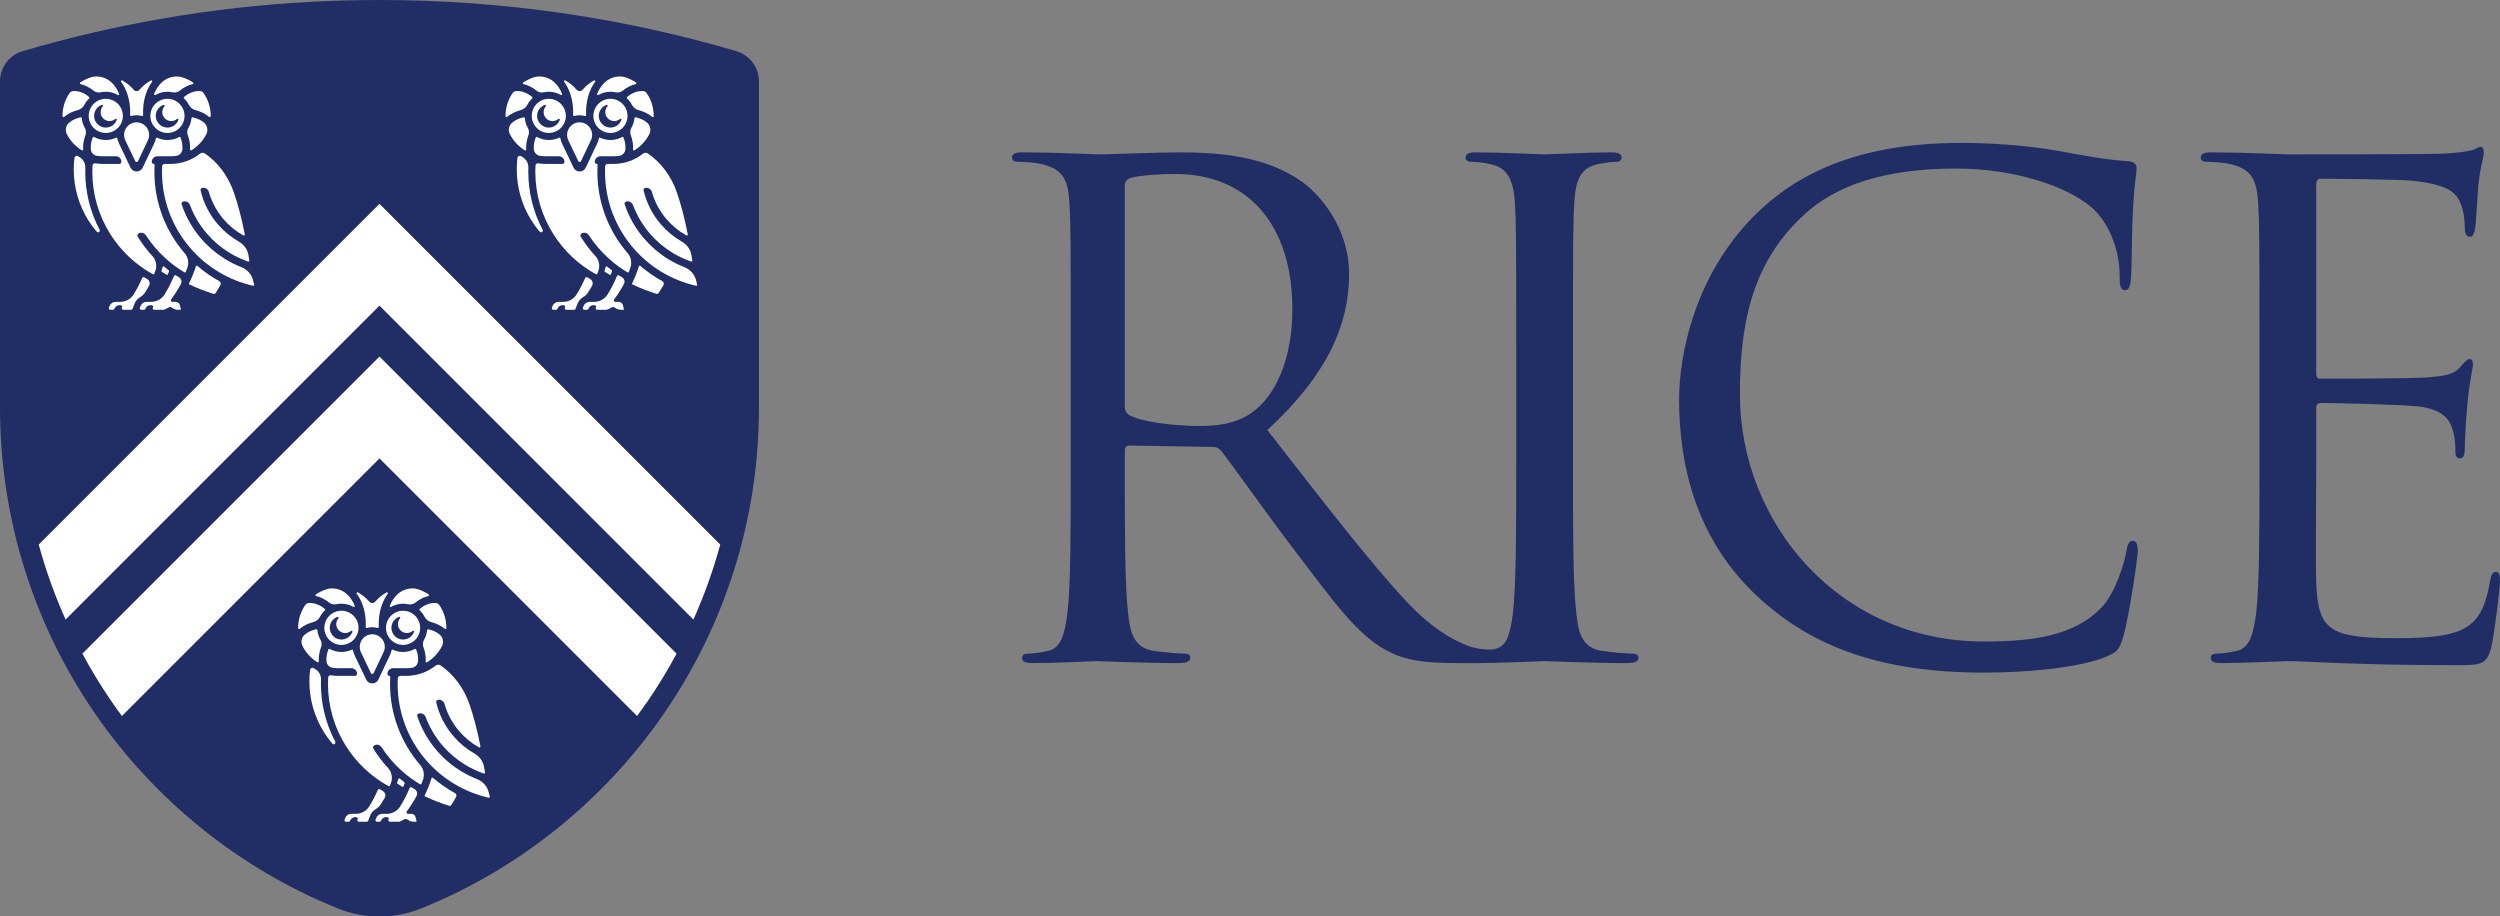 <?xml version="1.0" encoding="UTF-8"?>
<svg xmlns="http://www.w3.org/2000/svg" xmlns:xlink="http://www.w3.org/1999/xlink" width="196.4pt" height="72pt" viewBox="0 0 196.4 72" version="1.1">
<rect x="0" y="0" width="196.4" height="72" fill="#808080" stroke="none"/>
<defs>
<clipPath id="clip1">
  <path d="M 172 11 L 196.398 11 L 196.398 53 L 172 53 Z M 172 11 "/>
</clipPath>
</defs>
<g id="surface1">
<path style=" stroke:none;fill-rule:nonzero;fill:rgb(12.941%,17.647%,39.607%);fill-opacity:1;" d="M 138.336 47.105 C 133.188 42.488 131.91 36.438 131.91 31.395 C 131.91 27.84 133.133 21.629 137.855 16.906 C 141.039 13.723 145.871 11.227 154.047 11.227 C 156.168 11.227 159.141 11.387 161.742 11.863 C 163.758 12.234 165.457 12.555 167.156 12.66 C 167.738 12.711 167.848 12.926 167.848 13.242 C 167.848 13.668 167.688 14.305 167.578 16.215 C 167.473 17.969 167.473 20.887 167.422 21.684 C 167.367 22.48 167.262 22.797 166.941 22.797 C 166.57 22.797 166.52 22.426 166.52 21.684 C 166.52 19.613 165.668 17.438 164.289 16.27 C 162.43 14.676 158.344 13.242 153.676 13.242 C 146.613 13.242 143.324 15.312 141.465 17.117 C 137.59 20.832 136.688 25.559 136.688 30.973 C 136.688 41.109 144.492 50.398 155.848 50.398 C 159.828 50.398 162.961 49.918 165.086 47.742 C 166.199 46.574 166.891 44.238 167.051 43.285 C 167.156 42.699 167.262 42.488 167.578 42.488 C 167.848 42.488 167.949 42.859 167.949 43.285 C 167.949 43.656 167.312 48.273 166.785 50.078 C 166.465 51.086 166.359 51.195 165.402 51.617 C 163.281 52.469 159.246 52.84 155.848 52.84 C 147.887 52.84 142.527 50.875 138.336 47.105 "/>
<g clip-path="url(#clip1)" clip-rule="nonzero">
<path style=" stroke:none;fill-rule:nonzero;fill:rgb(12.941%,17.647%,39.607%);fill-opacity:1;" d="M 177.504 27.363 C 177.504 19.082 177.504 17.594 177.395 15.898 C 177.289 14.094 176.863 13.242 175.113 12.871 C 174.688 12.766 173.785 12.711 173.309 12.711 C 173.098 12.711 172.887 12.605 172.887 12.395 C 172.887 12.074 173.148 11.969 173.734 11.969 C 176.121 11.969 179.465 12.129 179.73 12.129 C 180.102 12.129 190.664 12.129 191.887 12.074 C 192.895 12.023 193.742 11.918 194.168 11.809 C 194.434 11.758 194.645 11.543 194.91 11.543 C 195.07 11.543 195.125 11.758 195.125 12.023 C 195.125 12.395 194.859 13.031 194.699 14.516 C 194.645 15.047 194.539 17.383 194.434 18.02 C 194.383 18.285 194.273 18.605 194.062 18.605 C 193.742 18.605 193.637 18.34 193.637 17.914 C 193.637 17.543 193.586 16.641 193.32 16.004 C 192.949 15.152 192.418 14.516 189.551 14.199 C 188.648 14.094 182.863 14.039 182.277 14.039 C 182.066 14.039 181.961 14.199 181.961 14.57 L 181.961 29.219 C 181.961 29.59 182.016 29.75 182.277 29.75 C 182.969 29.75 189.496 29.75 190.719 29.645 C 191.992 29.539 192.734 29.434 193.215 28.902 C 193.586 28.477 193.797 28.211 194.012 28.211 C 194.168 28.211 194.273 28.316 194.273 28.637 C 194.273 28.953 194.012 29.855 193.852 31.609 C 193.742 32.668 193.637 34.633 193.637 35.004 C 193.637 35.43 193.637 36.012 193.266 36.012 C 193 36.012 192.895 35.801 192.895 35.535 C 192.895 35.004 192.895 34.473 192.684 33.785 C 192.469 33.043 191.992 32.137 189.922 31.926 C 188.488 31.766 183.234 31.66 182.332 31.66 C 182.066 31.66 181.961 31.82 181.961 32.031 L 181.961 36.703 C 181.961 38.508 181.906 44.664 181.961 45.777 C 182.121 49.441 182.914 50.133 188.117 50.133 C 189.496 50.133 191.832 50.133 193.215 49.547 C 194.594 48.965 195.23 47.902 195.602 45.727 C 195.707 45.141 195.812 44.93 196.078 44.93 C 196.398 44.93 196.398 45.355 196.398 45.727 C 196.398 46.152 195.973 49.762 195.707 50.875 C 195.336 52.254 194.91 52.254 192.844 52.254 C 184.828 52.254 181.27 51.938 179.73 51.938 C 179.465 51.938 176.121 52.094 174.531 52.094 C 173.945 52.094 173.68 51.988 173.68 51.672 C 173.68 51.512 173.785 51.352 174.105 51.352 C 174.582 51.352 175.219 51.246 175.699 51.141 C 176.758 50.926 177.023 49.762 177.238 48.223 C 177.504 45.992 177.504 41.797 177.504 36.703 L 177.504 27.363 "/>
</g>
<path style=" stroke:none;fill-rule:nonzero;fill:rgb(12.941%,17.647%,39.607%);fill-opacity:1;" d="M 98.289 32.457 C 97.07 33.305 95.582 33.465 94.309 33.465 C 91.973 33.465 89.531 33.094 88.734 32.617 C 88.469 32.457 88.363 32.246 88.363 31.98 L 88.363 14.625 C 88.363 14.305 88.523 14.094 88.789 13.984 C 89.32 13.828 90.754 13.668 92.344 13.668 C 98.023 13.668 101.527 17.648 101.527 24.285 C 101.527 28.316 100.148 31.184 98.289 32.457 Z M 117.148 51.027 C 116.48 51.043 115.824 50.934 115.203 50.688 C 113.961 50.199 112.395 49.262 110.602 47.371 C 107.523 44.082 103.914 39.355 99.562 33.785 C 104.34 29.379 105.984 25.449 105.984 21.523 C 105.984 17.859 103.648 15.262 102.324 14.305 C 99.512 12.289 95.953 11.969 92.609 11.969 C 90.965 11.969 86.93 12.129 86.348 12.129 C 86.082 12.129 82.738 11.969 80.348 11.969 C 79.766 11.969 79.5 12.074 79.5 12.395 C 79.5 12.605 79.711 12.711 79.926 12.711 C 80.402 12.711 81.305 12.766 81.73 12.871 C 83.48 13.242 83.906 14.094 84.012 15.898 C 84.117 17.594 84.117 19.082 84.117 27.363 L 84.117 36.703 C 84.117 41.797 84.117 45.992 83.852 48.223 C 83.641 49.762 83.375 50.93 82.312 51.141 C 81.836 51.246 81.199 51.352 80.723 51.352 C 80.402 51.352 80.297 51.512 80.297 51.672 C 80.297 51.988 80.562 52.094 81.145 52.094 C 82.738 52.094 86.082 51.938 86.137 51.938 C 86.402 51.938 89.742 52.094 92.664 52.094 C 93.246 52.094 93.512 51.938 93.512 51.672 C 93.512 51.512 93.406 51.352 93.09 51.352 C 92.609 51.352 91.441 51.246 90.699 51.141 C 89.105 50.93 88.789 49.762 88.629 48.223 C 88.363 45.992 88.363 41.797 88.363 36.703 L 88.363 35.43 C 88.363 35.164 88.469 35.004 88.734 35.004 L 95.266 35.109 C 95.582 35.109 95.742 35.219 95.953 35.43 C 97.016 36.809 99.512 40.367 101.738 43.285 C 104.766 47.266 106.621 49.867 108.906 51.086 C 110.285 51.832 111.613 52.094 114.586 52.094 L 116.129 52.094 C 116.137 52.094 116.137 52.094 116.141 52.094 C 117.734 52.094 121.078 51.938 121.344 51.938 C 121.609 51.938 124.953 52.094 127.871 52.094 C 128.457 52.094 128.723 51.938 128.723 51.672 C 128.723 51.512 128.617 51.352 128.297 51.352 C 127.82 51.352 126.652 51.246 125.91 51.141 C 124.316 50.93 123.996 49.762 123.84 48.223 C 123.574 45.992 123.574 41.797 123.574 36.703 L 123.574 27.363 C 123.574 19.082 123.574 17.594 123.68 15.898 C 123.785 14.039 124.211 13.137 125.645 12.871 C 126.32 12.758 126.637 12.707 127.043 12.715 C 127.238 12.715 127.406 12.559 127.395 12.363 C 127.379 12.07 127.109 11.969 126.547 11.969 C 124.953 11.969 121.609 12.129 121.344 12.129 C 121.078 12.129 117.734 11.969 115.984 11.969 C 115.398 11.969 115.133 12.074 115.133 12.395 C 115.133 12.605 115.348 12.711 115.559 12.711 C 115.93 12.711 116.621 12.766 117.203 12.926 C 118.371 13.191 118.902 14.094 119.008 15.898 C 119.113 17.594 119.113 19.082 119.113 27.363 L 119.113 36.703 C 119.113 41.797 119.113 45.992 118.848 48.223 C 118.738 49.035 118.609 49.746 118.359 50.266 C 118.133 50.727 117.66 51.012 117.148 51.027 "/>
<path style=" stroke:none;fill-rule:nonzero;fill:rgb(12.941%,17.647%,39.607%);fill-opacity:1;" d="M 59.625 32.012 C 59.625 49.82 48.656 65.062 33.109 71.359 C 30.996 72.215 28.629 72.215 26.52 71.359 C 10.969 65.062 0 49.82 0 32.012 L 0 6.406 C 0 5.309 0.715 4.332 1.766 4.023 C 8.992 1.895 16.562 0.57 24.375 0.145 C 26.176 0.051 27.988 0 29.812 0 C 39.555 0 48.965 1.402 57.859 4.023 C 58.91 4.332 59.625 5.309 59.625 6.406 L 59.625 32.012 "/>
<path style=" stroke:none;fill-rule:nonzero;fill:rgb(100%,100%,100%);fill-opacity:1;" d="M 29.246 49.828 C 28.703 49.828 28.262 50.27 28.262 50.812 C 28.262 50.965 28.293 51.109 28.359 51.246 L 28.363 51.25 L 29.137 52.879 C 29.18 52.969 29.309 52.969 29.352 52.879 L 30.129 51.246 C 30.195 51.109 30.23 50.965 30.23 50.812 C 30.23 50.27 29.789 49.828 29.246 49.828 "/>
<path style=" stroke:none;fill-rule:nonzero;fill:rgb(100%,100%,100%);fill-opacity:1;" d="M 25.219 53.391 C 25.23 53.043 25.047 52.715 24.742 52.547 C 24.707 52.527 24.672 52.508 24.645 52.488 C 24.527 52.418 24.375 52.492 24.359 52.629 C 24.324 52.926 24.305 53.227 24.305 53.527 C 24.305 54.941 24.699 56.32 25.445 57.512 C 25.645 57.832 25.867 58.137 26.109 58.422 C 26.148 58.469 26.219 58.484 26.273 58.457 C 26.348 58.426 26.375 58.336 26.34 58.266 C 25.598 56.871 25.211 55.312 25.211 53.719 C 25.211 53.609 25.215 53.5 25.219 53.391 "/>
<path style=" stroke:none;fill-rule:nonzero;fill:rgb(100%,100%,100%);fill-opacity:1;" d="M 29.93 63.164 C 30.031 63.004 30.129 62.844 30.223 62.676 C 30.328 62.488 30.262 62.25 30.074 62.141 C 30 62.098 29.926 62.055 29.852 62.008 C 29.789 61.973 29.707 61.996 29.68 62.062 C 29.488 62.508 29.262 62.941 29.004 63.355 C 28.777 63.719 28.379 63.934 27.945 63.934 L 27.59 63.934 C 27.383 63.934 27.203 64.059 27.125 64.254 L 27.07 64.395 C 27.039 64.473 27.098 64.555 27.18 64.555 L 27.383 64.555 C 27.438 64.555 27.484 64.523 27.504 64.473 L 27.508 64.469 C 27.594 64.246 27.844 64.137 28.062 64.223 C 28.105 64.238 28.121 64.285 28.105 64.324 L 28.082 64.391 C 28.051 64.469 28.109 64.555 28.191 64.555 L 28.812 64.555 C 28.863 64.555 28.91 64.523 28.926 64.477 C 28.926 64.473 28.93 64.469 28.93 64.469 L 29 64.289 L 29.086 64.066 C 29.172 63.848 29.328 63.672 29.52 63.562 C 29.688 63.465 29.828 63.328 29.93 63.164 "/>
<path style=" stroke:none;fill-rule:nonzero;fill:rgb(100%,100%,100%);fill-opacity:1;" d="M 32.352 61.859 C 32.289 61.816 32.203 61.844 32.176 61.914 C 31.969 62.41 31.723 62.895 31.438 63.355 C 31.211 63.719 30.812 63.934 30.375 63.934 L 30.023 63.934 C 29.816 63.934 29.637 64.059 29.559 64.25 L 29.504 64.395 C 29.473 64.473 29.531 64.555 29.613 64.555 L 29.816 64.555 C 29.871 64.555 29.918 64.523 29.938 64.473 L 29.941 64.469 C 30.027 64.246 30.277 64.137 30.496 64.223 C 30.535 64.238 30.555 64.285 30.539 64.324 L 30.516 64.391 C 30.484 64.469 30.539 64.555 30.625 64.555 L 31.359 64.555 C 31.371 64.551 31.398 64.547 31.434 64.531 L 31.438 64.531 C 31.496 64.512 31.566 64.48 31.625 64.445 L 31.742 64.375 C 31.832 64.324 31.945 64.328 32.027 64.395 C 32.094 64.445 32.168 64.484 32.246 64.512 L 32.25 64.512 C 32.328 64.543 32.41 64.555 32.496 64.555 L 32.676 64.555 C 32.695 64.555 32.707 64.543 32.715 64.535 C 32.719 64.527 32.727 64.512 32.723 64.496 L 32.641 64.18 C 32.602 64.035 32.469 63.934 32.316 63.934 L 32.051 63.934 C 31.953 63.934 31.898 63.824 31.953 63.746 L 32.105 63.535 C 32.266 63.309 32.418 63.066 32.566 62.82 C 32.621 62.723 32.672 62.625 32.727 62.527 C 32.824 62.34 32.758 62.113 32.582 62.004 C 32.504 61.957 32.426 61.91 32.352 61.859 "/>
<path style=" stroke:none;fill-rule:nonzero;fill:rgb(100%,100%,100%);fill-opacity:1;" d="M 32.949 47.891 C 32.945 47.914 32.957 47.934 32.973 47.949 C 33.129 48.098 33.258 48.27 33.355 48.461 C 33.457 48.664 33.652 48.812 33.883 48.871 C 34.297 48.98 34.652 49.156 34.945 49.406 C 34.961 49.418 34.977 49.422 34.992 49.422 C 35.027 49.422 35.066 49.395 35.066 49.352 C 35.066 49.34 35.066 49.332 35.066 49.324 C 35.066 48.68 34.875 48.059 34.512 47.531 C 34.449 47.438 34.344 47.379 34.238 47.375 L 34.234 47.375 C 34.207 47.371 34.176 47.371 34.145 47.371 C 33.738 47.371 33.332 47.531 32.973 47.84 C 32.957 47.852 32.949 47.871 32.949 47.891 "/>
<path style=" stroke:none;fill-rule:nonzero;fill:rgb(100%,100%,100%);fill-opacity:1;" d="M 33.625 49.43 C 33.59 49.43 33.559 49.461 33.555 49.496 C 33.531 49.766 33.449 50.023 33.316 50.258 C 33.211 50.441 33.195 50.652 33.266 50.844 C 33.41 51.223 33.469 51.598 33.441 51.961 C 33.438 51.988 33.449 52.004 33.461 52.016 C 33.473 52.031 33.492 52.039 33.512 52.039 C 33.527 52.039 33.539 52.035 33.551 52.027 C 34.051 51.719 34.457 51.281 34.723 50.758 C 34.801 50.605 34.824 50.43 34.789 50.266 C 34.754 50.098 34.66 49.945 34.527 49.84 C 34.285 49.645 33.988 49.508 33.641 49.434 C 33.637 49.43 33.633 49.43 33.625 49.43 "/>
<path style=" stroke:none;fill-rule:nonzero;fill:rgb(100%,100%,100%);fill-opacity:1;" d="M 30.688 47.688 C 30.703 47.688 30.715 47.684 30.727 47.676 C 31.012 47.512 31.336 47.426 31.668 47.426 C 31.801 47.426 31.934 47.441 32.062 47.469 C 32.109 47.48 32.16 47.484 32.211 47.484 C 32.367 47.484 32.523 47.43 32.641 47.332 C 32.953 47.082 33.293 46.91 33.648 46.828 C 33.676 46.82 33.699 46.801 33.703 46.77 C 33.707 46.742 33.695 46.715 33.672 46.695 C 33.395 46.508 33.09 46.367 32.77 46.273 C 32.652 46.242 32.535 46.227 32.406 46.227 C 32.297 46.227 32.18 46.238 32.059 46.262 C 31.746 46.32 31.461 46.465 31.211 46.699 C 30.969 46.93 30.77 47.227 30.621 47.586 C 30.605 47.617 30.617 47.641 30.625 47.652 C 30.641 47.676 30.664 47.688 30.688 47.688 "/>
<path style=" stroke:none;fill-rule:nonzero;fill:rgb(100%,100%,100%);fill-opacity:1;" d="M 28.293 47.074 C 28.453 47.387 28.574 47.73 28.648 48.102 C 28.723 48.473 28.75 48.863 28.73 49.258 C 28.73 49.277 28.738 49.297 28.754 49.312 C 28.766 49.328 28.785 49.336 28.805 49.336 C 28.812 49.336 28.82 49.336 28.828 49.332 C 28.961 49.293 29.102 49.273 29.246 49.273 C 29.387 49.273 29.527 49.293 29.664 49.332 C 29.668 49.336 29.676 49.336 29.684 49.336 C 29.703 49.336 29.723 49.328 29.738 49.312 C 29.75 49.297 29.758 49.277 29.758 49.258 C 29.738 48.863 29.766 48.473 29.84 48.102 C 29.914 47.73 30.035 47.387 30.199 47.074 C 30.277 46.922 30.363 46.777 30.461 46.645 C 30.484 46.613 30.477 46.586 30.469 46.57 C 30.457 46.547 30.43 46.531 30.406 46.531 C 30.391 46.531 30.379 46.531 30.367 46.539 C 30.027 46.727 29.727 46.973 29.473 47.27 C 29.418 47.336 29.332 47.375 29.246 47.375 C 29.156 47.375 29.074 47.336 29.016 47.27 C 28.766 46.973 28.461 46.727 28.121 46.539 C 28.109 46.531 28.098 46.531 28.086 46.531 C 28.059 46.531 28.031 46.547 28.02 46.57 C 28.012 46.586 28.004 46.613 28.027 46.645 C 28.125 46.777 28.215 46.922 28.293 47.074 "/>
<path style=" stroke:none;fill-rule:nonzero;fill:rgb(100%,100%,100%);fill-opacity:1;" d="M 25.848 47.332 C 25.969 47.43 26.121 47.484 26.281 47.484 C 26.328 47.484 26.379 47.48 26.426 47.469 C 26.555 47.441 26.691 47.426 26.824 47.426 C 27.152 47.426 27.477 47.512 27.766 47.676 C 27.777 47.684 27.789 47.688 27.801 47.688 C 27.824 47.688 27.848 47.676 27.863 47.652 C 27.871 47.641 27.883 47.617 27.867 47.586 C 27.723 47.227 27.523 46.93 27.277 46.699 C 27.027 46.465 26.742 46.32 26.434 46.262 C 26.309 46.238 26.191 46.227 26.082 46.227 C 25.953 46.227 25.836 46.242 25.719 46.273 C 25.398 46.367 25.094 46.508 24.82 46.695 C 24.793 46.715 24.781 46.742 24.785 46.77 C 24.793 46.801 24.812 46.82 24.844 46.828 C 25.199 46.91 25.535 47.082 25.848 47.332 "/>
<path style=" stroke:none;fill-rule:nonzero;fill:rgb(100%,100%,100%);fill-opacity:1;" d="M 25.137 48.461 C 25.234 48.27 25.363 48.098 25.52 47.949 C 25.535 47.934 25.543 47.914 25.543 47.891 C 25.543 47.871 25.531 47.852 25.516 47.84 C 25.156 47.531 24.75 47.371 24.344 47.371 C 24.316 47.371 24.285 47.371 24.254 47.375 C 24.145 47.379 24.043 47.438 23.98 47.531 C 23.617 48.059 23.422 48.68 23.422 49.324 C 23.422 49.332 23.422 49.34 23.422 49.352 C 23.422 49.395 23.461 49.422 23.496 49.422 C 23.516 49.422 23.531 49.418 23.543 49.406 C 23.836 49.156 24.195 48.98 24.605 48.871 C 24.84 48.812 25.031 48.664 25.137 48.461 "/>
<path style=" stroke:none;fill-rule:nonzero;fill:rgb(100%,100%,100%);fill-opacity:1;" d="M 24.977 52.039 C 24.996 52.039 25.016 52.031 25.031 52.016 C 25.039 52.004 25.051 51.988 25.047 51.961 C 25.023 51.598 25.082 51.223 25.223 50.844 C 25.297 50.652 25.277 50.441 25.172 50.258 C 25.039 50.023 24.961 49.766 24.934 49.496 C 24.93 49.461 24.898 49.43 24.863 49.43 C 24.859 49.43 24.852 49.43 24.848 49.434 C 24.492 49.508 24.191 49.648 23.949 49.852 C 23.82 49.957 23.73 50.102 23.699 50.266 C 23.664 50.426 23.688 50.598 23.762 50.746 C 24.027 51.273 24.434 51.719 24.941 52.027 C 24.953 52.035 24.965 52.039 24.977 52.039 "/>
<path style=" stroke:none;fill-rule:nonzero;fill:rgb(100%,100%,100%);fill-opacity:1;" d="M 33.012 60.102 L 33.012 60.098 C 32.262 59.23 31.676 58.246 31.273 57.18 C 30.852 56.074 30.641 54.91 30.641 53.719 C 30.641 53.531 30.645 53.34 30.656 53.156 C 30.656 53.141 30.652 53.125 30.641 53.113 C 30.629 53.102 30.617 53.098 30.602 53.098 C 30.512 53.098 30.438 53.023 30.438 52.934 C 30.438 52.691 30.633 52.496 30.871 52.496 L 31.895 52.496 C 32.051 52.496 32.207 52.484 32.363 52.461 C 32.617 52.426 32.812 52.219 32.84 51.961 C 32.867 51.66 32.82 51.344 32.691 51.016 C 32.68 50.988 32.652 50.969 32.621 50.969 C 32.609 50.969 32.598 50.973 32.59 50.98 C 32.309 51.137 31.988 51.219 31.668 51.219 C 31.387 51.219 31.113 51.156 30.859 51.039 C 30.852 51.035 30.84 51.031 30.828 51.031 C 30.797 51.031 30.766 51.051 30.758 51.09 C 30.734 51.227 30.688 51.359 30.625 51.488 L 29.723 53.391 C 29.633 53.578 29.449 53.691 29.246 53.691 C 29.039 53.691 28.855 53.578 28.77 53.391 L 27.863 51.488 C 27.801 51.359 27.758 51.227 27.73 51.09 C 27.723 51.051 27.691 51.031 27.66 51.031 C 27.648 51.031 27.641 51.035 27.629 51.039 C 27.375 51.156 27.105 51.219 26.824 51.219 C 26.5 51.219 26.18 51.137 25.902 50.98 C 25.891 50.973 25.879 50.969 25.867 50.969 C 25.84 50.969 25.812 50.988 25.801 51.016 C 25.672 51.344 25.621 51.66 25.652 51.961 C 25.676 52.219 25.871 52.426 26.125 52.461 C 26.281 52.484 26.441 52.496 26.598 52.496 L 27.617 52.496 C 27.855 52.496 28.051 52.691 28.051 52.934 C 28.051 53.023 27.98 53.098 27.891 53.098 L 26.598 53.098 C 26.398 53.098 26.195 53.082 26 53.051 C 25.988 53.047 25.98 53.047 25.969 53.047 C 25.867 53.047 25.785 53.125 25.781 53.227 C 25.77 53.391 25.766 53.555 25.766 53.719 C 25.766 55.461 26.258 57.156 27.184 58.621 C 27.598 59.273 28.094 59.875 28.66 60.406 C 29.223 60.934 29.848 61.391 30.527 61.762 C 30.535 61.766 30.547 61.77 30.562 61.77 C 30.59 61.77 30.617 61.754 30.629 61.727 C 30.656 61.66 30.684 61.598 30.707 61.531 C 30.785 61.328 30.805 61.113 30.766 60.898 C 30.727 60.688 30.629 60.492 30.484 60.332 C 30.051 59.867 29.664 59.355 29.332 58.809 C 29.309 58.77 29.301 58.719 29.312 58.672 C 29.324 58.625 29.352 58.586 29.395 58.559 C 29.461 58.52 29.535 58.5 29.609 58.5 C 29.758 58.5 29.891 58.574 29.969 58.695 C 30.398 59.359 30.91 59.961 31.492 60.492 C 31.738 60.719 32.004 60.938 32.285 61.141 C 32.512 61.305 32.754 61.465 33.004 61.613 C 33.016 61.621 33.027 61.625 33.043 61.625 C 33.074 61.625 33.098 61.605 33.109 61.578 C 33.152 61.469 33.195 61.355 33.234 61.246 C 33.301 61.055 33.316 60.848 33.277 60.645 C 33.238 60.445 33.148 60.258 33.016 60.102 L 33.012 60.102 "/>
<path style=" stroke:none;fill-rule:nonzero;fill:rgb(100%,100%,100%);fill-opacity:1;" d="M 34.016 61.109 C 34 61.094 33.98 61.09 33.969 61.09 C 33.941 61.09 33.91 61.105 33.898 61.141 C 33.758 61.598 33.578 62.047 33.367 62.48 C 33.359 62.496 33.359 62.516 33.367 62.535 C 33.371 62.555 33.387 62.566 33.402 62.574 C 34.02 62.863 34.652 63.105 35.281 63.301 C 35.297 63.305 35.312 63.309 35.328 63.309 C 35.375 63.309 35.422 63.281 35.449 63.242 C 35.543 63.098 35.637 62.945 35.727 62.797 C 35.762 62.734 35.797 62.672 35.828 62.609 C 35.891 62.5 35.848 62.363 35.738 62.305 C 35.125 61.969 34.547 61.566 34.016 61.109 "/>
<path style=" stroke:none;fill-rule:nonzero;fill:rgb(100%,100%,100%);fill-opacity:1;" d="M 37.484 61.211 C 37.035 61.035 36.598 60.816 36.184 60.562 C 35.484 60.129 34.855 59.594 34.32 58.969 C 33.633 58.176 33.117 57.266 32.781 56.266 C 32.77 56.223 32.77 56.18 32.789 56.141 C 32.812 56.102 32.844 56.07 32.887 56.059 C 32.93 56.043 32.977 56.035 33.023 56.035 C 33.207 56.035 33.375 56.152 33.441 56.328 C 33.75 57.152 34.195 57.91 34.773 58.578 C 35.27 59.156 35.852 59.652 36.5 60.051 C 36.973 60.344 37.477 60.586 38.004 60.766 C 38.012 60.766 38.02 60.77 38.027 60.77 C 38.047 60.77 38.07 60.758 38.086 60.742 C 38.098 60.727 38.102 60.703 38.102 60.684 C 38.078 60.547 38.055 60.414 38.031 60.281 L 38.031 60.27 C 37.957 59.82 37.684 59.434 37.285 59.207 C 36.656 58.848 36.098 58.387 35.629 57.84 C 34.969 57.082 34.5 56.16 34.27 55.18 C 34.258 55.137 34.266 55.09 34.289 55.055 C 34.312 55.016 34.352 54.992 34.395 54.98 L 34.398 54.98 C 34.426 54.973 34.461 54.969 34.492 54.969 C 34.688 54.969 34.863 55.102 34.918 55.293 C 35.031 55.688 35.188 56.074 35.383 56.434 C 35.578 56.797 35.812 57.141 36.082 57.449 C 36.523 57.961 37.043 58.387 37.633 58.715 C 37.645 58.723 37.656 58.723 37.672 58.723 C 37.691 58.723 37.715 58.715 37.727 58.695 C 37.742 58.68 37.746 58.656 37.742 58.637 C 37.508 57.406 37.234 56.363 36.891 55.352 C 36.676 54.719 36.363 54.129 35.973 53.598 C 35.582 53.07 35.121 52.625 34.609 52.273 C 34.555 52.238 34.492 52.219 34.43 52.219 C 34.355 52.219 34.281 52.246 34.223 52.293 C 33.895 52.551 33.527 52.754 33.133 52.891 C 32.734 53.027 32.316 53.098 31.895 53.098 L 31.441 53.098 C 31.34 53.098 31.254 53.176 31.25 53.281 C 31.242 53.426 31.238 53.57 31.238 53.719 C 31.238 54.836 31.438 55.93 31.832 56.969 C 32.211 57.969 32.762 58.891 33.465 59.707 C 34.105 60.449 34.855 61.082 35.695 61.586 C 36.535 62.09 37.441 62.453 38.391 62.668 C 38.395 62.672 38.402 62.672 38.406 62.672 C 38.43 62.672 38.449 62.66 38.465 62.641 C 38.473 62.633 38.484 62.609 38.477 62.578 C 38.453 62.48 38.426 62.379 38.402 62.277 C 38.293 61.793 37.949 61.395 37.484 61.211 "/>
<path style=" stroke:none;fill-rule:nonzero;fill:rgb(100%,100%,100%);fill-opacity:1;" d="M 31.699 61.777 C 31.73 61.699 31.762 61.621 31.789 61.543 C 31.801 61.512 31.789 61.473 31.762 61.453 C 31.641 61.359 31.52 61.266 31.406 61.164 C 31.367 61.133 31.309 61.152 31.293 61.199 C 31.262 61.293 31.23 61.387 31.199 61.48 C 31.184 61.52 31.199 61.559 31.23 61.578 C 31.355 61.656 31.48 61.734 31.609 61.809 C 31.641 61.828 31.684 61.812 31.699 61.777 "/>
<path style=" stroke:none;fill-rule:nonzero;fill:rgb(100%,100%,100%);fill-opacity:1;" d="M 31.645 50.242 C 31.156 50.23 30.758 49.832 30.75 49.344 C 30.738 48.938 30.996 48.59 31.352 48.461 C 31.422 48.434 31.48 48.516 31.43 48.57 C 31.32 48.703 31.254 48.871 31.262 49.059 C 31.277 49.422 31.57 49.715 31.93 49.73 C 32.117 49.738 32.285 49.676 32.414 49.566 C 32.473 49.516 32.555 49.574 32.527 49.645 C 32.395 50 32.047 50.25 31.645 50.242 Z M 31.668 47.98 C 30.926 47.98 30.324 48.582 30.324 49.324 C 30.324 50.062 30.926 50.664 31.668 50.664 C 32.406 50.664 33.008 50.062 33.008 49.324 C 33.008 48.582 32.406 47.98 31.668 47.98 "/>
<path style=" stroke:none;fill-rule:nonzero;fill:rgb(100%,100%,100%);fill-opacity:1;" d="M 26.801 50.242 C 26.312 50.23 25.914 49.832 25.906 49.344 C 25.895 48.938 26.152 48.59 26.512 48.461 C 26.578 48.434 26.637 48.516 26.586 48.57 C 26.477 48.703 26.41 48.871 26.418 49.059 C 26.434 49.422 26.727 49.715 27.09 49.73 C 27.273 49.738 27.441 49.676 27.57 49.566 C 27.629 49.516 27.711 49.574 27.684 49.645 C 27.551 50 27.207 50.25 26.801 50.242 Z M 26.824 47.98 C 26.082 47.98 25.48 48.582 25.48 49.324 C 25.48 50.062 26.082 50.664 26.824 50.664 C 27.562 50.664 28.164 50.062 28.164 49.324 C 28.164 48.582 27.562 47.98 26.824 47.98 "/>
<path style=" stroke:none;fill-rule:nonzero;fill:rgb(100%,100%,100%);fill-opacity:1;" d="M 10.73 9.609 C 10.188 9.609 9.746 10.051 9.746 10.594 C 9.746 10.746 9.781 10.891 9.848 11.027 L 9.848 11.031 L 10.625 12.66 C 10.668 12.75 10.797 12.75 10.84 12.66 L 11.617 11.027 C 11.684 10.891 11.715 10.746 11.715 10.594 C 11.715 10.051 11.273 9.609 10.73 9.609 "/>
<path style=" stroke:none;fill-rule:nonzero;fill:rgb(100%,100%,100%);fill-opacity:1;" d="M 6.703 13.172 C 6.715 12.824 6.531 12.496 6.227 12.328 C 6.191 12.309 6.16 12.289 6.129 12.27 C 6.012 12.199 5.863 12.273 5.848 12.41 C 5.812 12.707 5.793 13.008 5.793 13.305 C 5.793 14.723 6.188 16.102 6.93 17.293 C 7.133 17.613 7.355 17.918 7.598 18.203 C 7.637 18.25 7.707 18.266 7.762 18.238 C 7.836 18.207 7.863 18.117 7.824 18.047 C 7.086 16.652 6.699 15.094 6.699 13.5 C 6.699 13.391 6.699 13.281 6.703 13.172 "/>
<path style=" stroke:none;fill-rule:nonzero;fill:rgb(100%,100%,100%);fill-opacity:1;" d="M 11.418 22.945 C 11.52 22.785 11.617 22.625 11.707 22.457 C 11.812 22.27 11.75 22.031 11.562 21.922 C 11.488 21.879 11.41 21.836 11.34 21.789 C 11.277 21.754 11.195 21.777 11.168 21.844 C 10.977 22.289 10.75 22.723 10.492 23.137 C 10.266 23.5 9.867 23.715 9.43 23.715 L 9.078 23.715 C 8.871 23.715 8.688 23.84 8.613 24.031 L 8.555 24.176 C 8.527 24.254 8.582 24.336 8.664 24.336 L 8.871 24.336 C 8.926 24.336 8.973 24.305 8.992 24.254 L 8.992 24.25 C 9.082 24.027 9.332 23.918 9.551 24.004 C 9.59 24.02 9.609 24.066 9.594 24.105 L 9.57 24.172 C 9.539 24.25 9.594 24.336 9.68 24.336 L 10.301 24.336 C 10.352 24.336 10.398 24.305 10.414 24.258 C 10.414 24.254 10.414 24.25 10.418 24.25 L 10.488 24.07 L 10.574 23.848 C 10.66 23.629 10.816 23.453 11.008 23.344 C 11.176 23.246 11.312 23.109 11.418 22.945 "/>
<path style=" stroke:none;fill-rule:nonzero;fill:rgb(100%,100%,100%);fill-opacity:1;" d="M 13.84 21.641 C 13.777 21.598 13.691 21.625 13.66 21.695 C 13.457 22.191 13.211 22.676 12.926 23.133 C 12.695 23.5 12.301 23.715 11.863 23.715 L 11.512 23.715 C 11.305 23.715 11.121 23.84 11.047 24.031 L 10.988 24.176 C 10.961 24.254 11.016 24.336 11.098 24.336 L 11.301 24.336 C 11.355 24.336 11.406 24.305 11.426 24.254 L 11.426 24.25 C 11.516 24.027 11.762 23.918 11.984 24.004 C 12.023 24.02 12.043 24.066 12.027 24.105 L 12 24.172 C 11.969 24.25 12.027 24.336 12.113 24.336 L 12.848 24.336 C 12.859 24.332 12.887 24.324 12.922 24.312 L 12.926 24.312 C 12.984 24.293 13.055 24.262 13.113 24.227 L 13.23 24.156 C 13.32 24.105 13.434 24.109 13.516 24.176 C 13.582 24.227 13.656 24.266 13.734 24.293 L 13.738 24.293 C 13.816 24.32 13.898 24.336 13.984 24.336 L 14.16 24.336 C 14.18 24.336 14.195 24.324 14.199 24.316 C 14.207 24.309 14.215 24.293 14.207 24.273 L 14.125 23.961 C 14.09 23.816 13.957 23.715 13.805 23.715 L 13.539 23.715 C 13.441 23.715 13.387 23.605 13.441 23.527 L 13.59 23.316 C 13.754 23.09 13.906 22.848 14.051 22.598 C 14.105 22.504 14.16 22.406 14.215 22.309 C 14.309 22.121 14.246 21.895 14.07 21.785 C 13.992 21.738 13.914 21.688 13.84 21.641 "/>
<path style=" stroke:none;fill-rule:nonzero;fill:rgb(100%,100%,100%);fill-opacity:1;" d="M 14.434 7.672 C 14.434 7.695 14.441 7.715 14.457 7.73 C 14.613 7.879 14.742 8.051 14.84 8.242 C 14.945 8.445 15.137 8.594 15.371 8.652 C 15.781 8.762 16.141 8.938 16.434 9.188 C 16.445 9.199 16.461 9.203 16.48 9.203 C 16.516 9.203 16.555 9.176 16.555 9.133 C 16.555 9.121 16.555 9.113 16.555 9.105 C 16.555 8.461 16.359 7.84 15.996 7.312 C 15.934 7.219 15.832 7.16 15.723 7.156 C 15.691 7.152 15.664 7.152 15.633 7.152 C 15.227 7.152 14.82 7.312 14.461 7.621 C 14.445 7.633 14.434 7.652 14.434 7.672 "/>
<path style=" stroke:none;fill-rule:nonzero;fill:rgb(100%,100%,100%);fill-opacity:1;" d="M 15.113 9.211 C 15.078 9.211 15.047 9.242 15.043 9.277 C 15.016 9.547 14.938 9.805 14.805 10.039 C 14.699 10.219 14.68 10.434 14.754 10.625 C 14.898 11.004 14.957 11.379 14.93 11.742 C 14.926 11.77 14.938 11.785 14.949 11.797 C 14.961 11.812 14.98 11.82 15 11.82 C 15.012 11.82 15.027 11.816 15.035 11.809 C 15.539 11.5 15.945 11.062 16.211 10.539 C 16.289 10.387 16.309 10.211 16.273 10.043 C 16.238 9.879 16.148 9.727 16.016 9.621 C 15.773 9.426 15.477 9.289 15.129 9.215 C 15.125 9.211 15.117 9.211 15.113 9.211 "/>
<path style=" stroke:none;fill-rule:nonzero;fill:rgb(100%,100%,100%);fill-opacity:1;" d="M 12.176 7.469 C 12.188 7.469 12.203 7.465 12.215 7.457 C 12.5 7.293 12.824 7.207 13.152 7.207 C 13.285 7.207 13.418 7.223 13.551 7.25 C 13.598 7.262 13.648 7.266 13.699 7.266 C 13.855 7.266 14.008 7.211 14.129 7.113 C 14.441 6.863 14.781 6.691 15.137 6.609 C 15.164 6.602 15.184 6.582 15.191 6.551 C 15.195 6.523 15.184 6.492 15.16 6.477 C 14.883 6.289 14.578 6.148 14.258 6.055 C 14.141 6.023 14.023 6.008 13.895 6.008 C 13.785 6.008 13.668 6.02 13.543 6.043 C 13.234 6.102 12.949 6.246 12.699 6.48 C 12.453 6.711 12.258 7.008 12.105 7.367 C 12.094 7.398 12.105 7.422 12.113 7.434 C 12.129 7.457 12.152 7.469 12.176 7.469 "/>
<path style=" stroke:none;fill-rule:nonzero;fill:rgb(100%,100%,100%);fill-opacity:1;" d="M 9.781 6.855 C 9.941 7.164 10.062 7.512 10.137 7.883 C 10.211 8.254 10.238 8.641 10.219 9.039 C 10.219 9.059 10.227 9.078 10.238 9.094 C 10.254 9.109 10.273 9.117 10.293 9.117 C 10.301 9.117 10.309 9.113 10.312 9.113 C 10.449 9.074 10.59 9.055 10.73 9.055 C 10.875 9.055 11.016 9.074 11.148 9.113 C 11.156 9.113 11.164 9.117 11.172 9.117 C 11.191 9.117 11.211 9.109 11.223 9.094 C 11.238 9.078 11.246 9.059 11.246 9.039 C 11.227 8.641 11.254 8.254 11.328 7.883 C 11.402 7.512 11.523 7.164 11.684 6.855 C 11.766 6.703 11.852 6.559 11.949 6.426 C 11.973 6.395 11.965 6.367 11.957 6.352 C 11.945 6.328 11.918 6.312 11.891 6.312 C 11.879 6.312 11.867 6.312 11.855 6.32 C 11.516 6.508 11.215 6.754 10.961 7.051 C 10.902 7.117 10.82 7.156 10.73 7.156 C 10.645 7.156 10.559 7.117 10.504 7.051 C 10.25 6.754 9.949 6.508 9.609 6.32 C 9.598 6.312 9.586 6.312 9.574 6.312 C 9.547 6.312 9.52 6.328 9.508 6.352 C 9.5 6.367 9.492 6.395 9.516 6.426 C 9.613 6.559 9.699 6.703 9.781 6.855 "/>
<path style=" stroke:none;fill-rule:nonzero;fill:rgb(100%,100%,100%);fill-opacity:1;" d="M 7.336 7.113 C 7.457 7.211 7.609 7.266 7.766 7.266 C 7.816 7.266 7.867 7.262 7.914 7.25 C 8.043 7.223 8.176 7.207 8.309 7.207 C 8.641 7.207 8.965 7.293 9.25 7.457 C 9.262 7.465 9.273 7.469 9.289 7.469 C 9.312 7.469 9.336 7.457 9.352 7.434 C 9.359 7.422 9.371 7.398 9.355 7.367 C 9.207 7.008 9.012 6.711 8.766 6.48 C 8.516 6.246 8.23 6.102 7.918 6.043 C 7.797 6.02 7.68 6.008 7.57 6.008 C 7.441 6.008 7.324 6.023 7.207 6.055 C 6.887 6.148 6.582 6.289 6.305 6.477 C 6.281 6.492 6.27 6.523 6.273 6.551 C 6.281 6.582 6.301 6.602 6.328 6.609 C 6.684 6.691 7.023 6.863 7.336 7.113 "/>
<path style=" stroke:none;fill-rule:nonzero;fill:rgb(100%,100%,100%);fill-opacity:1;" d="M 6.621 8.242 C 6.719 8.051 6.852 7.879 7.008 7.73 C 7.02 7.715 7.031 7.695 7.031 7.672 C 7.027 7.652 7.02 7.633 7.004 7.621 C 6.645 7.312 6.238 7.152 5.832 7.152 C 5.801 7.152 5.77 7.152 5.742 7.156 L 5.738 7.156 C 5.633 7.16 5.531 7.219 5.465 7.312 C 5.102 7.84 4.91 8.461 4.91 9.105 C 4.91 9.113 4.91 9.121 4.91 9.133 C 4.91 9.176 4.949 9.203 4.984 9.203 C 5 9.203 5.02 9.199 5.031 9.188 C 5.324 8.938 5.68 8.762 6.094 8.652 C 6.324 8.594 6.52 8.445 6.621 8.242 "/>
<path style=" stroke:none;fill-rule:nonzero;fill:rgb(100%,100%,100%);fill-opacity:1;" d="M 6.465 11.82 C 6.484 11.82 6.504 11.812 6.516 11.797 C 6.527 11.785 6.539 11.77 6.535 11.742 C 6.508 11.379 6.566 11.004 6.711 10.625 C 6.781 10.434 6.766 10.219 6.66 10.039 C 6.527 9.805 6.445 9.547 6.422 9.277 C 6.418 9.242 6.387 9.211 6.352 9.211 C 6.344 9.211 6.34 9.211 6.336 9.215 C 5.98 9.289 5.676 9.43 5.438 9.633 C 5.309 9.738 5.219 9.883 5.188 10.047 C 5.152 10.207 5.172 10.379 5.246 10.527 C 5.512 11.055 5.922 11.5 6.426 11.809 C 6.438 11.816 6.449 11.82 6.465 11.82 "/>
<path style=" stroke:none;fill-rule:nonzero;fill:rgb(100%,100%,100%);fill-opacity:1;" d="M 14.5 19.883 L 14.496 19.879 C 13.746 19.012 13.164 18.027 12.758 16.961 C 12.34 15.855 12.129 14.691 12.129 13.5 C 12.129 13.312 12.133 13.121 12.145 12.938 C 12.145 12.922 12.141 12.906 12.129 12.895 C 12.117 12.883 12.102 12.879 12.086 12.879 C 11.996 12.879 11.922 12.805 11.922 12.715 C 11.922 12.473 12.121 12.277 12.359 12.277 L 13.379 12.277 C 13.539 12.277 13.695 12.266 13.852 12.242 C 14.105 12.203 14.301 12 14.328 11.742 C 14.355 11.441 14.305 11.121 14.176 10.797 C 14.164 10.77 14.141 10.75 14.109 10.75 C 14.098 10.75 14.086 10.754 14.074 10.762 C 13.797 10.918 13.477 11 13.152 11 C 12.871 11 12.602 10.938 12.348 10.82 C 12.336 10.816 12.328 10.812 12.316 10.812 C 12.285 10.812 12.254 10.832 12.246 10.871 C 12.219 11.008 12.176 11.141 12.113 11.27 L 11.211 13.172 C 11.121 13.359 10.938 13.473 10.73 13.473 C 10.527 13.473 10.344 13.359 10.254 13.172 L 9.352 11.27 C 9.289 11.141 9.242 11.008 9.219 10.871 C 9.211 10.832 9.18 10.812 9.148 10.812 C 9.137 10.812 9.125 10.816 9.117 10.82 C 8.863 10.938 8.594 11 8.309 11 C 7.988 11 7.668 10.918 7.387 10.762 C 7.379 10.754 7.367 10.75 7.355 10.75 C 7.324 10.75 7.297 10.77 7.289 10.797 C 7.156 11.121 7.109 11.441 7.137 11.742 C 7.164 12 7.359 12.203 7.613 12.242 C 7.77 12.266 7.926 12.277 8.086 12.277 L 9.105 12.277 C 9.344 12.277 9.539 12.473 9.539 12.715 C 9.539 12.805 9.469 12.879 9.375 12.879 L 8.086 12.879 C 7.883 12.879 7.684 12.863 7.488 12.832 C 7.477 12.828 7.469 12.828 7.457 12.828 C 7.355 12.828 7.273 12.906 7.266 13.008 C 7.258 13.172 7.254 13.336 7.254 13.5 C 7.254 15.242 7.742 16.938 8.672 18.402 C 9.086 19.055 9.582 19.656 10.145 20.188 C 10.707 20.715 11.336 21.172 12.012 21.543 C 12.023 21.547 12.035 21.551 12.047 21.551 C 12.078 21.551 12.105 21.535 12.117 21.508 C 12.145 21.441 12.168 21.379 12.195 21.312 C 12.273 21.109 12.293 20.895 12.254 20.68 C 12.215 20.469 12.117 20.273 11.969 20.113 C 11.539 19.648 11.152 19.137 10.82 18.59 C 10.793 18.551 10.785 18.5 10.797 18.453 C 10.809 18.406 10.84 18.367 10.883 18.34 C 10.949 18.301 11.023 18.281 11.098 18.281 C 11.242 18.281 11.379 18.355 11.457 18.477 C 11.887 19.141 12.398 19.742 12.98 20.273 C 13.227 20.5 13.492 20.719 13.77 20.922 C 14 21.086 14.242 21.246 14.492 21.395 C 14.504 21.402 14.516 21.406 14.527 21.406 C 14.559 21.406 14.586 21.387 14.598 21.359 C 14.641 21.25 14.68 21.137 14.719 21.027 C 14.789 20.836 14.801 20.629 14.766 20.426 C 14.727 20.227 14.637 20.039 14.5 19.883 "/>
<path style=" stroke:none;fill-rule:nonzero;fill:rgb(100%,100%,100%);fill-opacity:1;" d="M 15.504 20.887 C 15.488 20.875 15.469 20.871 15.457 20.871 C 15.43 20.871 15.398 20.887 15.387 20.922 C 15.242 21.379 15.066 21.828 14.855 22.262 C 14.848 22.277 14.848 22.297 14.852 22.316 C 14.859 22.336 14.871 22.348 14.891 22.355 C 15.508 22.645 16.141 22.887 16.77 23.082 C 16.785 23.086 16.797 23.09 16.812 23.09 C 16.863 23.09 16.91 23.062 16.938 23.023 C 17.031 22.879 17.125 22.727 17.211 22.574 C 17.246 22.516 17.281 22.453 17.316 22.391 C 17.375 22.281 17.336 22.145 17.227 22.086 C 16.613 21.75 16.031 21.348 15.504 20.887 "/>
<path style=" stroke:none;fill-rule:nonzero;fill:rgb(100%,100%,100%);fill-opacity:1;" d="M 18.973 20.992 C 18.52 20.816 18.082 20.598 17.672 20.344 C 16.973 19.91 16.344 19.375 15.805 18.75 C 15.121 17.953 14.602 17.047 14.27 16.047 C 14.254 16.004 14.258 15.961 14.277 15.922 C 14.297 15.883 14.332 15.852 14.375 15.84 C 14.418 15.824 14.465 15.816 14.508 15.816 C 14.695 15.816 14.863 15.934 14.926 16.109 C 15.234 16.934 15.684 17.691 16.262 18.359 C 16.758 18.938 17.34 19.434 17.984 19.832 C 18.461 20.125 18.965 20.367 19.488 20.547 C 19.496 20.547 19.508 20.551 19.516 20.551 C 19.535 20.551 19.555 20.539 19.57 20.523 C 19.586 20.508 19.59 20.484 19.586 20.465 C 19.566 20.328 19.543 20.195 19.52 20.062 L 19.52 20.051 C 19.445 19.602 19.172 19.215 18.773 18.988 C 18.145 18.629 17.586 18.168 17.113 17.621 C 16.457 16.863 15.988 15.941 15.758 14.961 C 15.746 14.918 15.754 14.871 15.777 14.836 C 15.801 14.797 15.84 14.77 15.883 14.762 C 15.914 14.754 15.945 14.75 15.977 14.75 C 16.176 14.75 16.352 14.883 16.406 15.074 C 16.52 15.469 16.676 15.855 16.871 16.215 C 17.066 16.578 17.301 16.922 17.57 17.23 C 18.008 17.742 18.531 18.168 19.121 18.496 C 19.133 18.504 19.145 18.504 19.156 18.504 C 19.18 18.504 19.199 18.496 19.215 18.477 C 19.23 18.461 19.234 18.438 19.23 18.418 C 18.992 17.188 18.723 16.145 18.375 15.133 C 18.16 14.5 17.852 13.91 17.461 13.379 C 17.066 12.852 16.609 12.406 16.098 12.055 C 16.043 12.02 15.98 12 15.914 12 C 15.84 12 15.77 12.027 15.711 12.07 C 15.379 12.332 15.012 12.535 14.617 12.672 C 14.223 12.809 13.805 12.879 13.379 12.879 L 12.93 12.879 C 12.828 12.879 12.742 12.957 12.738 13.062 C 12.73 13.207 12.727 13.352 12.727 13.5 C 12.727 14.617 12.926 15.711 13.32 16.75 C 13.699 17.75 14.246 18.672 14.953 19.488 C 15.59 20.23 16.344 20.863 17.184 21.367 C 18.02 21.871 18.926 22.234 19.875 22.449 C 19.883 22.453 19.887 22.453 19.895 22.453 C 19.914 22.453 19.938 22.441 19.949 22.422 C 19.961 22.414 19.973 22.391 19.965 22.359 C 19.941 22.262 19.914 22.16 19.891 22.059 C 19.781 21.574 19.438 21.176 18.973 20.992 "/>
<path style=" stroke:none;fill-rule:nonzero;fill:rgb(100%,100%,100%);fill-opacity:1;" d="M 13.188 21.559 C 13.219 21.48 13.246 21.402 13.277 21.324 C 13.289 21.293 13.277 21.254 13.25 21.234 C 13.129 21.141 13.008 21.043 12.891 20.945 C 12.852 20.914 12.793 20.93 12.781 20.98 C 12.75 21.074 12.719 21.168 12.684 21.262 C 12.672 21.301 12.688 21.34 12.719 21.359 C 12.84 21.438 12.969 21.516 13.098 21.59 C 13.129 21.609 13.172 21.594 13.188 21.559 "/>
<path style=" stroke:none;fill-rule:nonzero;fill:rgb(100%,100%,100%);fill-opacity:1;" d="M 13.133 10.023 C 12.645 10.012 12.246 9.613 12.234 9.125 C 12.227 8.719 12.48 8.371 12.84 8.242 C 12.91 8.215 12.965 8.297 12.918 8.352 C 12.805 8.48 12.742 8.652 12.75 8.84 C 12.762 9.199 13.059 9.496 13.418 9.512 C 13.602 9.52 13.773 9.457 13.902 9.348 C 13.961 9.297 14.039 9.355 14.016 9.426 C 13.883 9.781 13.535 10.031 13.133 10.023 Z M 13.152 7.762 C 12.414 7.762 11.812 8.363 11.812 9.105 C 11.812 9.844 12.414 10.445 13.152 10.445 C 13.895 10.445 14.496 9.844 14.496 9.105 C 14.496 8.363 13.895 7.762 13.152 7.762 "/>
<path style=" stroke:none;fill-rule:nonzero;fill:rgb(100%,100%,100%);fill-opacity:1;" d="M 8.289 10.023 C 7.801 10.012 7.402 9.613 7.391 9.125 C 7.383 8.719 7.637 8.371 7.996 8.242 C 8.066 8.215 8.121 8.297 8.074 8.352 C 7.961 8.48 7.898 8.652 7.906 8.84 C 7.918 9.199 8.215 9.496 8.574 9.512 C 8.762 9.52 8.93 9.457 9.059 9.348 C 9.113 9.297 9.195 9.355 9.172 9.426 C 9.039 9.781 8.691 10.031 8.289 10.023 Z M 8.309 7.762 C 7.57 7.762 6.969 8.363 6.969 9.105 C 6.969 9.844 7.57 10.445 8.309 10.445 C 9.051 10.445 9.652 9.844 9.652 9.105 C 9.652 8.363 9.051 7.762 8.309 7.762 "/>
<path style=" stroke:none;fill-rule:nonzero;fill:rgb(100%,100%,100%);fill-opacity:1;" d="M 45.535 9.609 C 44.992 9.609 44.551 10.051 44.551 10.594 C 44.551 10.746 44.586 10.891 44.652 11.027 L 44.652 11.031 L 45.43 12.66 C 45.473 12.75 45.598 12.75 45.645 12.66 L 46.418 11.027 C 46.484 10.891 46.52 10.746 46.52 10.594 C 46.52 10.051 46.078 9.609 45.535 9.609 "/>
<path style=" stroke:none;fill-rule:nonzero;fill:rgb(100%,100%,100%);fill-opacity:1;" d="M 41.508 13.172 C 41.52 12.824 41.336 12.496 41.031 12.328 C 40.996 12.309 40.965 12.289 40.934 12.27 C 40.816 12.199 40.664 12.273 40.648 12.41 C 40.613 12.707 40.598 13.008 40.598 13.305 C 40.598 14.723 40.988 16.102 41.734 17.293 C 41.934 17.613 42.156 17.918 42.398 18.203 C 42.441 18.25 42.508 18.266 42.566 18.238 C 42.637 18.207 42.668 18.117 42.629 18.047 C 41.891 16.652 41.504 15.094 41.504 13.5 C 41.504 13.391 41.504 13.281 41.508 13.172 "/>
<path style=" stroke:none;fill-rule:nonzero;fill:rgb(100%,100%,100%);fill-opacity:1;" d="M 46.219 22.945 C 46.324 22.785 46.418 22.625 46.512 22.457 C 46.617 22.27 46.551 22.031 46.363 21.922 C 46.289 21.879 46.215 21.836 46.141 21.789 C 46.078 21.754 46 21.777 45.969 21.844 C 45.777 22.289 45.551 22.723 45.293 23.137 C 45.066 23.5 44.672 23.715 44.234 23.715 L 43.883 23.715 C 43.676 23.715 43.492 23.84 43.414 24.031 L 43.359 24.176 C 43.332 24.254 43.387 24.336 43.469 24.336 L 43.672 24.336 C 43.727 24.336 43.777 24.305 43.797 24.254 L 43.797 24.25 C 43.883 24.027 44.133 23.918 44.355 24.004 C 44.395 24.02 44.414 24.066 44.398 24.105 L 44.371 24.172 C 44.34 24.25 44.398 24.336 44.484 24.336 L 45.105 24.336 C 45.152 24.336 45.199 24.305 45.215 24.258 C 45.219 24.254 45.219 24.25 45.219 24.25 L 45.289 24.07 L 45.375 23.848 C 45.465 23.629 45.617 23.453 45.812 23.344 C 45.977 23.246 46.117 23.109 46.219 22.945 "/>
<path style=" stroke:none;fill-rule:nonzero;fill:rgb(100%,100%,100%);fill-opacity:1;" d="M 48.641 21.641 C 48.578 21.598 48.492 21.625 48.465 21.695 C 48.262 22.191 48.016 22.676 47.727 23.133 C 47.5 23.5 47.102 23.715 46.668 23.715 L 46.312 23.715 C 46.109 23.715 45.926 23.84 45.848 24.031 L 45.793 24.176 C 45.762 24.254 45.82 24.336 45.902 24.336 L 46.105 24.336 C 46.16 24.336 46.211 24.305 46.227 24.254 L 46.23 24.25 C 46.316 24.027 46.566 23.918 46.785 24.004 C 46.828 24.02 46.848 24.066 46.832 24.105 L 46.805 24.172 C 46.773 24.25 46.832 24.336 46.914 24.336 L 47.648 24.336 C 47.66 24.332 47.688 24.324 47.723 24.312 L 47.73 24.312 C 47.785 24.293 47.855 24.262 47.914 24.227 L 48.031 24.156 C 48.121 24.105 48.234 24.109 48.316 24.176 C 48.383 24.227 48.457 24.266 48.539 24.293 C 48.617 24.32 48.703 24.336 48.789 24.336 L 48.965 24.336 C 48.984 24.336 48.996 24.324 49.004 24.316 C 49.012 24.309 49.016 24.293 49.012 24.273 L 48.93 23.961 C 48.891 23.816 48.758 23.715 48.605 23.715 L 48.34 23.715 C 48.242 23.715 48.188 23.605 48.242 23.527 L 48.395 23.316 C 48.555 23.09 48.711 22.848 48.855 22.598 C 48.91 22.504 48.965 22.406 49.016 22.309 C 49.113 22.121 49.051 21.895 48.871 21.785 C 48.793 21.738 48.719 21.688 48.641 21.641 "/>
<path style=" stroke:none;fill-rule:nonzero;fill:rgb(100%,100%,100%);fill-opacity:1;" d="M 49.238 7.672 C 49.238 7.695 49.246 7.715 49.262 7.73 C 49.418 7.879 49.547 8.051 49.645 8.242 C 49.75 8.445 49.941 8.594 50.172 8.652 C 50.586 8.762 50.945 8.938 51.234 9.188 C 51.25 9.199 51.266 9.203 51.281 9.203 C 51.32 9.203 51.355 9.176 51.355 9.133 C 51.355 9.121 51.355 9.113 51.355 9.105 C 51.355 8.461 51.164 7.84 50.801 7.312 C 50.738 7.219 50.637 7.16 50.527 7.156 C 50.496 7.152 50.465 7.152 50.438 7.152 C 50.027 7.152 49.625 7.312 49.266 7.621 C 49.246 7.633 49.238 7.652 49.238 7.672 "/>
<path style=" stroke:none;fill-rule:nonzero;fill:rgb(100%,100%,100%);fill-opacity:1;" d="M 49.918 9.211 C 49.879 9.211 49.848 9.242 49.844 9.277 C 49.82 9.547 49.738 9.805 49.605 10.039 C 49.504 10.219 49.484 10.434 49.555 10.625 C 49.699 11.004 49.758 11.379 49.73 11.742 C 49.73 11.77 49.742 11.785 49.75 11.797 C 49.766 11.812 49.785 11.82 49.805 11.82 C 49.816 11.82 49.828 11.816 49.84 11.809 C 50.34 11.5 50.746 11.062 51.012 10.539 C 51.09 10.387 51.113 10.211 51.078 10.043 C 51.043 9.879 50.949 9.727 50.816 9.621 C 50.578 9.426 50.281 9.289 49.934 9.215 C 49.926 9.211 49.922 9.211 49.918 9.211 "/>
<path style=" stroke:none;fill-rule:nonzero;fill:rgb(100%,100%,100%);fill-opacity:1;" d="M 46.98 7.469 C 46.992 7.469 47.004 7.465 47.016 7.457 C 47.301 7.293 47.629 7.207 47.957 7.207 C 48.09 7.207 48.223 7.223 48.352 7.25 C 48.402 7.262 48.453 7.266 48.5 7.266 C 48.66 7.266 48.812 7.211 48.934 7.113 C 49.246 6.863 49.582 6.691 49.938 6.609 C 49.965 6.602 49.988 6.582 49.992 6.551 C 50 6.523 49.988 6.492 49.961 6.477 C 49.684 6.289 49.383 6.148 49.062 6.055 C 48.945 6.023 48.824 6.008 48.699 6.008 C 48.586 6.008 48.469 6.02 48.348 6.043 C 48.035 6.102 47.754 6.246 47.504 6.48 C 47.258 6.711 47.059 7.008 46.91 7.367 C 46.898 7.398 46.91 7.422 46.918 7.434 C 46.93 7.457 46.953 7.469 46.98 7.469 "/>
<path style=" stroke:none;fill-rule:nonzero;fill:rgb(100%,100%,100%);fill-opacity:1;" d="M 44.582 6.855 C 44.746 7.164 44.863 7.512 44.938 7.883 C 45.012 8.254 45.043 8.641 45.023 9.039 C 45.023 9.059 45.027 9.078 45.043 9.094 C 45.059 9.109 45.078 9.117 45.098 9.117 C 45.102 9.117 45.109 9.113 45.117 9.113 C 45.254 9.074 45.395 9.055 45.535 9.055 C 45.676 9.055 45.816 9.074 45.953 9.113 C 45.961 9.113 45.965 9.117 45.973 9.117 C 45.992 9.117 46.012 9.109 46.027 9.094 C 46.043 9.078 46.047 9.059 46.047 9.039 C 46.027 8.641 46.059 8.254 46.133 7.883 C 46.207 7.512 46.328 7.164 46.488 6.855 C 46.566 6.703 46.656 6.559 46.754 6.426 C 46.777 6.395 46.766 6.367 46.762 6.352 C 46.746 6.328 46.723 6.312 46.695 6.312 C 46.684 6.312 46.672 6.312 46.66 6.32 C 46.316 6.508 46.016 6.754 45.766 7.051 C 45.707 7.117 45.625 7.156 45.535 7.156 C 45.449 7.156 45.363 7.117 45.305 7.051 C 45.055 6.754 44.754 6.508 44.41 6.32 C 44.398 6.312 44.387 6.312 44.375 6.312 C 44.348 6.312 44.324 6.328 44.312 6.352 C 44.305 6.367 44.293 6.395 44.32 6.426 C 44.414 6.559 44.504 6.703 44.582 6.855 "/>
<path style=" stroke:none;fill-rule:nonzero;fill:rgb(100%,100%,100%);fill-opacity:1;" d="M 42.137 7.113 C 42.258 7.211 42.41 7.266 42.57 7.266 C 42.617 7.266 42.668 7.262 42.719 7.25 C 42.848 7.223 42.98 7.207 43.113 7.207 C 43.445 7.207 43.77 7.293 44.055 7.457 C 44.066 7.465 44.078 7.469 44.09 7.469 C 44.117 7.469 44.141 7.457 44.152 7.434 C 44.16 7.422 44.172 7.398 44.16 7.367 C 44.012 7.008 43.812 6.711 43.57 6.48 C 43.32 6.246 43.035 6.102 42.723 6.043 C 42.602 6.02 42.484 6.008 42.375 6.008 C 42.246 6.008 42.125 6.023 42.008 6.055 C 41.688 6.148 41.387 6.289 41.109 6.477 C 41.086 6.492 41.074 6.523 41.078 6.551 C 41.082 6.582 41.102 6.602 41.133 6.609 C 41.488 6.691 41.828 6.863 42.137 7.113 "/>
<path style=" stroke:none;fill-rule:nonzero;fill:rgb(100%,100%,100%);fill-opacity:1;" d="M 41.426 8.242 C 41.523 8.051 41.652 7.879 41.809 7.73 C 41.824 7.715 41.832 7.695 41.832 7.672 C 41.832 7.652 41.824 7.633 41.809 7.621 C 41.445 7.312 41.039 7.152 40.633 7.152 C 40.605 7.152 40.574 7.152 40.543 7.156 C 40.434 7.16 40.332 7.219 40.27 7.312 C 39.906 7.84 39.715 8.461 39.715 9.105 C 39.715 9.113 39.715 9.121 39.715 9.133 C 39.715 9.176 39.754 9.203 39.789 9.203 C 39.805 9.203 39.82 9.199 39.836 9.188 C 40.129 8.938 40.484 8.762 40.898 8.652 C 41.129 8.594 41.32 8.445 41.426 8.242 "/>
<path style=" stroke:none;fill-rule:nonzero;fill:rgb(100%,100%,100%);fill-opacity:1;" d="M 41.266 11.82 C 41.285 11.82 41.305 11.812 41.32 11.797 C 41.332 11.785 41.34 11.77 41.34 11.742 C 41.312 11.379 41.371 11.004 41.516 10.625 C 41.586 10.434 41.566 10.219 41.465 10.039 C 41.332 9.805 41.25 9.547 41.227 9.277 C 41.223 9.242 41.191 9.211 41.152 9.211 C 41.148 9.211 41.145 9.211 41.137 9.215 C 40.781 9.289 40.48 9.43 40.238 9.633 C 40.113 9.738 40.023 9.883 39.988 10.047 C 39.953 10.207 39.977 10.379 40.051 10.527 C 40.316 11.055 40.723 11.5 41.23 11.809 C 41.242 11.816 41.254 11.82 41.266 11.82 "/>
<path style=" stroke:none;fill-rule:nonzero;fill:rgb(100%,100%,100%);fill-opacity:1;" d="M 49.305 19.883 L 49.301 19.879 C 48.551 19.012 47.965 18.027 47.562 16.961 C 47.145 15.855 46.93 14.691 46.93 13.5 C 46.93 13.312 46.938 13.121 46.945 12.938 C 46.949 12.922 46.941 12.906 46.93 12.895 C 46.922 12.883 46.906 12.879 46.891 12.879 C 46.801 12.879 46.727 12.805 46.727 12.715 C 46.727 12.473 46.922 12.277 47.164 12.277 L 48.184 12.277 C 48.34 12.277 48.5 12.266 48.652 12.242 C 48.906 12.203 49.102 12 49.129 11.742 C 49.16 11.441 49.109 11.121 48.98 10.797 C 48.969 10.77 48.941 10.75 48.914 10.75 C 48.902 10.75 48.891 10.754 48.879 10.762 C 48.598 10.918 48.281 11 47.957 11 C 47.676 11 47.402 10.938 47.152 10.82 C 47.141 10.816 47.129 10.812 47.117 10.812 C 47.09 10.812 47.055 10.832 47.047 10.871 C 47.023 11.008 46.98 11.141 46.918 11.27 L 46.012 13.172 C 45.922 13.359 45.742 13.473 45.535 13.473 C 45.328 13.473 45.148 13.359 45.059 13.172 L 44.152 11.27 C 44.09 11.141 44.047 11.008 44.023 10.871 C 44.016 10.832 43.98 10.812 43.953 10.812 C 43.941 10.812 43.93 10.816 43.918 10.82 C 43.668 10.938 43.395 11 43.113 11 C 42.789 11 42.473 10.918 42.191 10.762 C 42.18 10.754 42.168 10.75 42.156 10.75 C 42.129 10.75 42.102 10.77 42.09 10.797 C 41.961 11.121 41.91 11.441 41.941 11.742 C 41.969 12 42.164 12.203 42.418 12.242 C 42.57 12.266 42.73 12.277 42.887 12.277 L 43.906 12.277 C 44.148 12.277 44.344 12.473 44.344 12.715 C 44.344 12.805 44.27 12.879 44.18 12.879 L 42.887 12.879 C 42.688 12.879 42.488 12.863 42.289 12.832 C 42.281 12.828 42.27 12.828 42.262 12.828 C 42.16 12.828 42.074 12.906 42.07 13.008 C 42.062 13.172 42.055 13.336 42.055 13.5 C 42.055 15.242 42.547 16.938 43.477 18.402 C 43.891 19.055 44.387 19.656 44.949 20.188 C 45.512 20.715 46.141 21.172 46.816 21.543 C 46.828 21.547 46.84 21.551 46.852 21.551 C 46.883 21.551 46.91 21.535 46.922 21.508 C 46.945 21.441 46.973 21.379 46.996 21.312 C 47.074 21.109 47.098 20.895 47.055 20.68 C 47.02 20.469 46.918 20.273 46.773 20.113 C 46.344 19.648 45.957 19.137 45.621 18.59 C 45.598 18.551 45.59 18.5 45.602 18.453 C 45.613 18.406 45.645 18.367 45.684 18.34 C 45.75 18.301 45.824 18.281 45.902 18.281 C 46.047 18.281 46.18 18.355 46.258 18.477 C 46.688 19.141 47.203 19.742 47.785 20.273 C 48.031 20.5 48.297 20.719 48.574 20.922 C 48.801 21.086 49.043 21.246 49.293 21.395 C 49.305 21.402 49.32 21.406 49.332 21.406 C 49.363 21.406 49.391 21.387 49.402 21.359 C 49.445 21.25 49.484 21.137 49.523 21.027 C 49.59 20.836 49.605 20.629 49.566 20.426 C 49.527 20.227 49.438 20.039 49.305 19.883 "/>
<path style=" stroke:none;fill-rule:nonzero;fill:rgb(100%,100%,100%);fill-opacity:1;" d="M 50.309 20.887 C 50.289 20.875 50.273 20.871 50.262 20.871 C 50.234 20.871 50.203 20.887 50.191 20.922 C 50.047 21.379 49.867 21.828 49.66 22.262 C 49.652 22.277 49.648 22.297 49.656 22.316 C 49.664 22.336 49.676 22.348 49.695 22.355 C 50.309 22.645 50.941 22.887 51.574 23.082 C 51.59 23.086 51.602 23.09 51.617 23.09 C 51.668 23.09 51.711 23.062 51.738 23.023 C 51.836 22.879 51.926 22.727 52.016 22.574 C 52.051 22.516 52.086 22.453 52.121 22.391 C 52.18 22.281 52.141 22.145 52.031 22.086 C 51.414 21.75 50.836 21.348 50.309 20.887 "/>
<path style=" stroke:none;fill-rule:nonzero;fill:rgb(100%,100%,100%);fill-opacity:1;" d="M 54.695 22.059 C 54.582 21.574 54.238 21.176 53.773 20.992 C 53.324 20.816 52.887 20.598 52.473 20.344 C 51.773 19.91 51.148 19.375 50.609 18.75 C 49.922 17.953 49.406 17.047 49.074 16.047 C 49.059 16.004 49.062 15.961 49.082 15.922 C 49.102 15.883 49.137 15.852 49.176 15.84 C 49.223 15.824 49.266 15.816 49.312 15.816 C 49.496 15.816 49.664 15.934 49.73 16.109 C 50.039 16.934 50.488 17.691 51.062 18.359 C 51.562 18.938 52.145 19.434 52.789 19.832 C 53.262 20.125 53.77 20.367 54.293 20.547 C 54.301 20.547 54.309 20.551 54.316 20.551 C 54.34 20.551 54.359 20.539 54.375 20.523 C 54.387 20.508 54.395 20.484 54.391 20.465 C 54.367 20.328 54.344 20.195 54.324 20.062 L 54.32 20.055 L 54.32 20.051 C 54.246 19.602 53.973 19.215 53.574 18.988 C 52.949 18.629 52.391 18.168 51.918 17.621 C 51.262 16.863 50.793 15.941 50.559 14.961 C 50.551 14.918 50.555 14.871 50.582 14.836 C 50.605 14.797 50.641 14.77 50.684 14.762 L 50.688 14.762 C 50.719 14.754 50.75 14.75 50.781 14.75 C 50.98 14.75 51.156 14.883 51.211 15.074 C 51.32 15.469 51.477 15.855 51.672 16.215 C 51.871 16.578 52.105 16.922 52.371 17.23 C 52.812 17.742 53.336 18.168 53.922 18.496 C 53.934 18.504 53.949 18.504 53.961 18.504 C 53.98 18.504 54.004 18.496 54.02 18.477 C 54.031 18.461 54.039 18.438 54.031 18.418 C 53.797 17.188 53.523 16.145 53.18 15.133 C 52.965 14.5 52.656 13.91 52.262 13.379 C 51.871 12.852 51.41 12.406 50.898 12.055 C 50.848 12.02 50.785 12 50.719 12 C 50.645 12 50.574 12.027 50.516 12.07 C 50.184 12.332 49.816 12.535 49.422 12.672 C 49.023 12.809 48.609 12.879 48.184 12.879 L 47.73 12.879 C 47.629 12.879 47.547 12.957 47.539 13.062 C 47.535 13.207 47.531 13.352 47.531 13.5 C 47.531 14.617 47.73 15.711 48.121 16.75 C 48.504 17.75 49.051 18.672 49.754 19.488 C 50.395 20.23 51.145 20.863 51.984 21.367 C 52.824 21.871 53.73 22.234 54.68 22.449 C 54.684 22.453 54.691 22.453 54.695 22.453 C 54.719 22.453 54.738 22.441 54.754 22.422 C 54.762 22.414 54.773 22.391 54.766 22.359 C 54.742 22.262 54.719 22.16 54.695 22.059 "/>
<path style=" stroke:none;fill-rule:nonzero;fill:rgb(100%,100%,100%);fill-opacity:1;" d="M 47.988 21.559 C 48.023 21.48 48.051 21.402 48.082 21.324 C 48.094 21.293 48.082 21.254 48.055 21.234 C 47.93 21.141 47.812 21.043 47.695 20.945 C 47.656 20.914 47.598 20.93 47.582 20.98 C 47.555 21.074 47.523 21.168 47.488 21.262 C 47.477 21.301 47.488 21.34 47.523 21.359 C 47.645 21.438 47.77 21.516 47.898 21.59 C 47.934 21.609 47.977 21.594 47.988 21.559 "/>
<path style=" stroke:none;fill-rule:nonzero;fill:rgb(100%,100%,100%);fill-opacity:1;" d="M 47.934 10.023 C 47.449 10.012 47.051 9.613 47.039 9.125 C 47.031 8.719 47.285 8.371 47.645 8.242 C 47.715 8.215 47.77 8.297 47.723 8.352 C 47.609 8.48 47.543 8.652 47.551 8.84 C 47.566 9.199 47.859 9.496 48.223 9.512 C 48.406 9.52 48.578 9.457 48.707 9.348 C 48.762 9.297 48.844 9.355 48.816 9.426 C 48.684 9.781 48.34 10.031 47.934 10.023 Z M 47.957 7.762 C 47.219 7.762 46.617 8.363 46.617 9.105 C 46.617 9.844 47.219 10.445 47.957 10.445 C 48.695 10.445 49.297 9.844 49.297 9.105 C 49.297 8.363 48.695 7.762 47.957 7.762 "/>
<path style=" stroke:none;fill-rule:nonzero;fill:rgb(100%,100%,100%);fill-opacity:1;" d="M 43.09 10.023 C 42.602 10.012 42.207 9.613 42.195 9.125 C 42.188 8.719 42.441 8.371 42.801 8.242 C 42.867 8.215 42.926 8.297 42.879 8.352 C 42.766 8.48 42.699 8.652 42.707 8.84 C 42.723 9.199 43.016 9.496 43.379 9.512 C 43.562 9.52 43.734 9.457 43.863 9.348 C 43.918 9.297 44 9.355 43.973 9.426 C 43.84 9.781 43.496 10.031 43.09 10.023 Z M 43.113 7.762 C 42.375 7.762 41.773 8.363 41.773 9.105 C 41.773 9.844 42.375 10.445 43.113 10.445 C 43.852 10.445 44.453 9.844 44.453 9.105 C 44.453 8.363 43.852 7.762 43.113 7.762 "/>
<path style=" stroke:none;fill-rule:nonzero;fill:rgb(100%,100%,100%);fill-opacity:1;" d="M 29.812 28.012 L 6.473 51.352 C 7.164 52.633 7.922 53.883 8.754 55.094 C 9.02 55.484 9.297 55.867 9.578 56.25 L 29.812 36.012 L 50.047 56.25 C 50.328 55.867 50.605 55.484 50.875 55.094 C 51.703 53.883 52.465 52.633 53.152 51.352 L 29.812 28.012 "/>
<path style=" stroke:none;fill-rule:nonzero;fill:rgb(100%,100%,100%);fill-opacity:1;" d="M 29.812 16.012 L 3.043 42.781 C 3.594 44.797 4.297 46.766 5.152 48.672 L 29.812 24.012 L 54.473 48.672 C 55.328 46.766 56.035 44.797 56.582 42.781 L 29.812 16.012 "/>
</g>
</svg>
